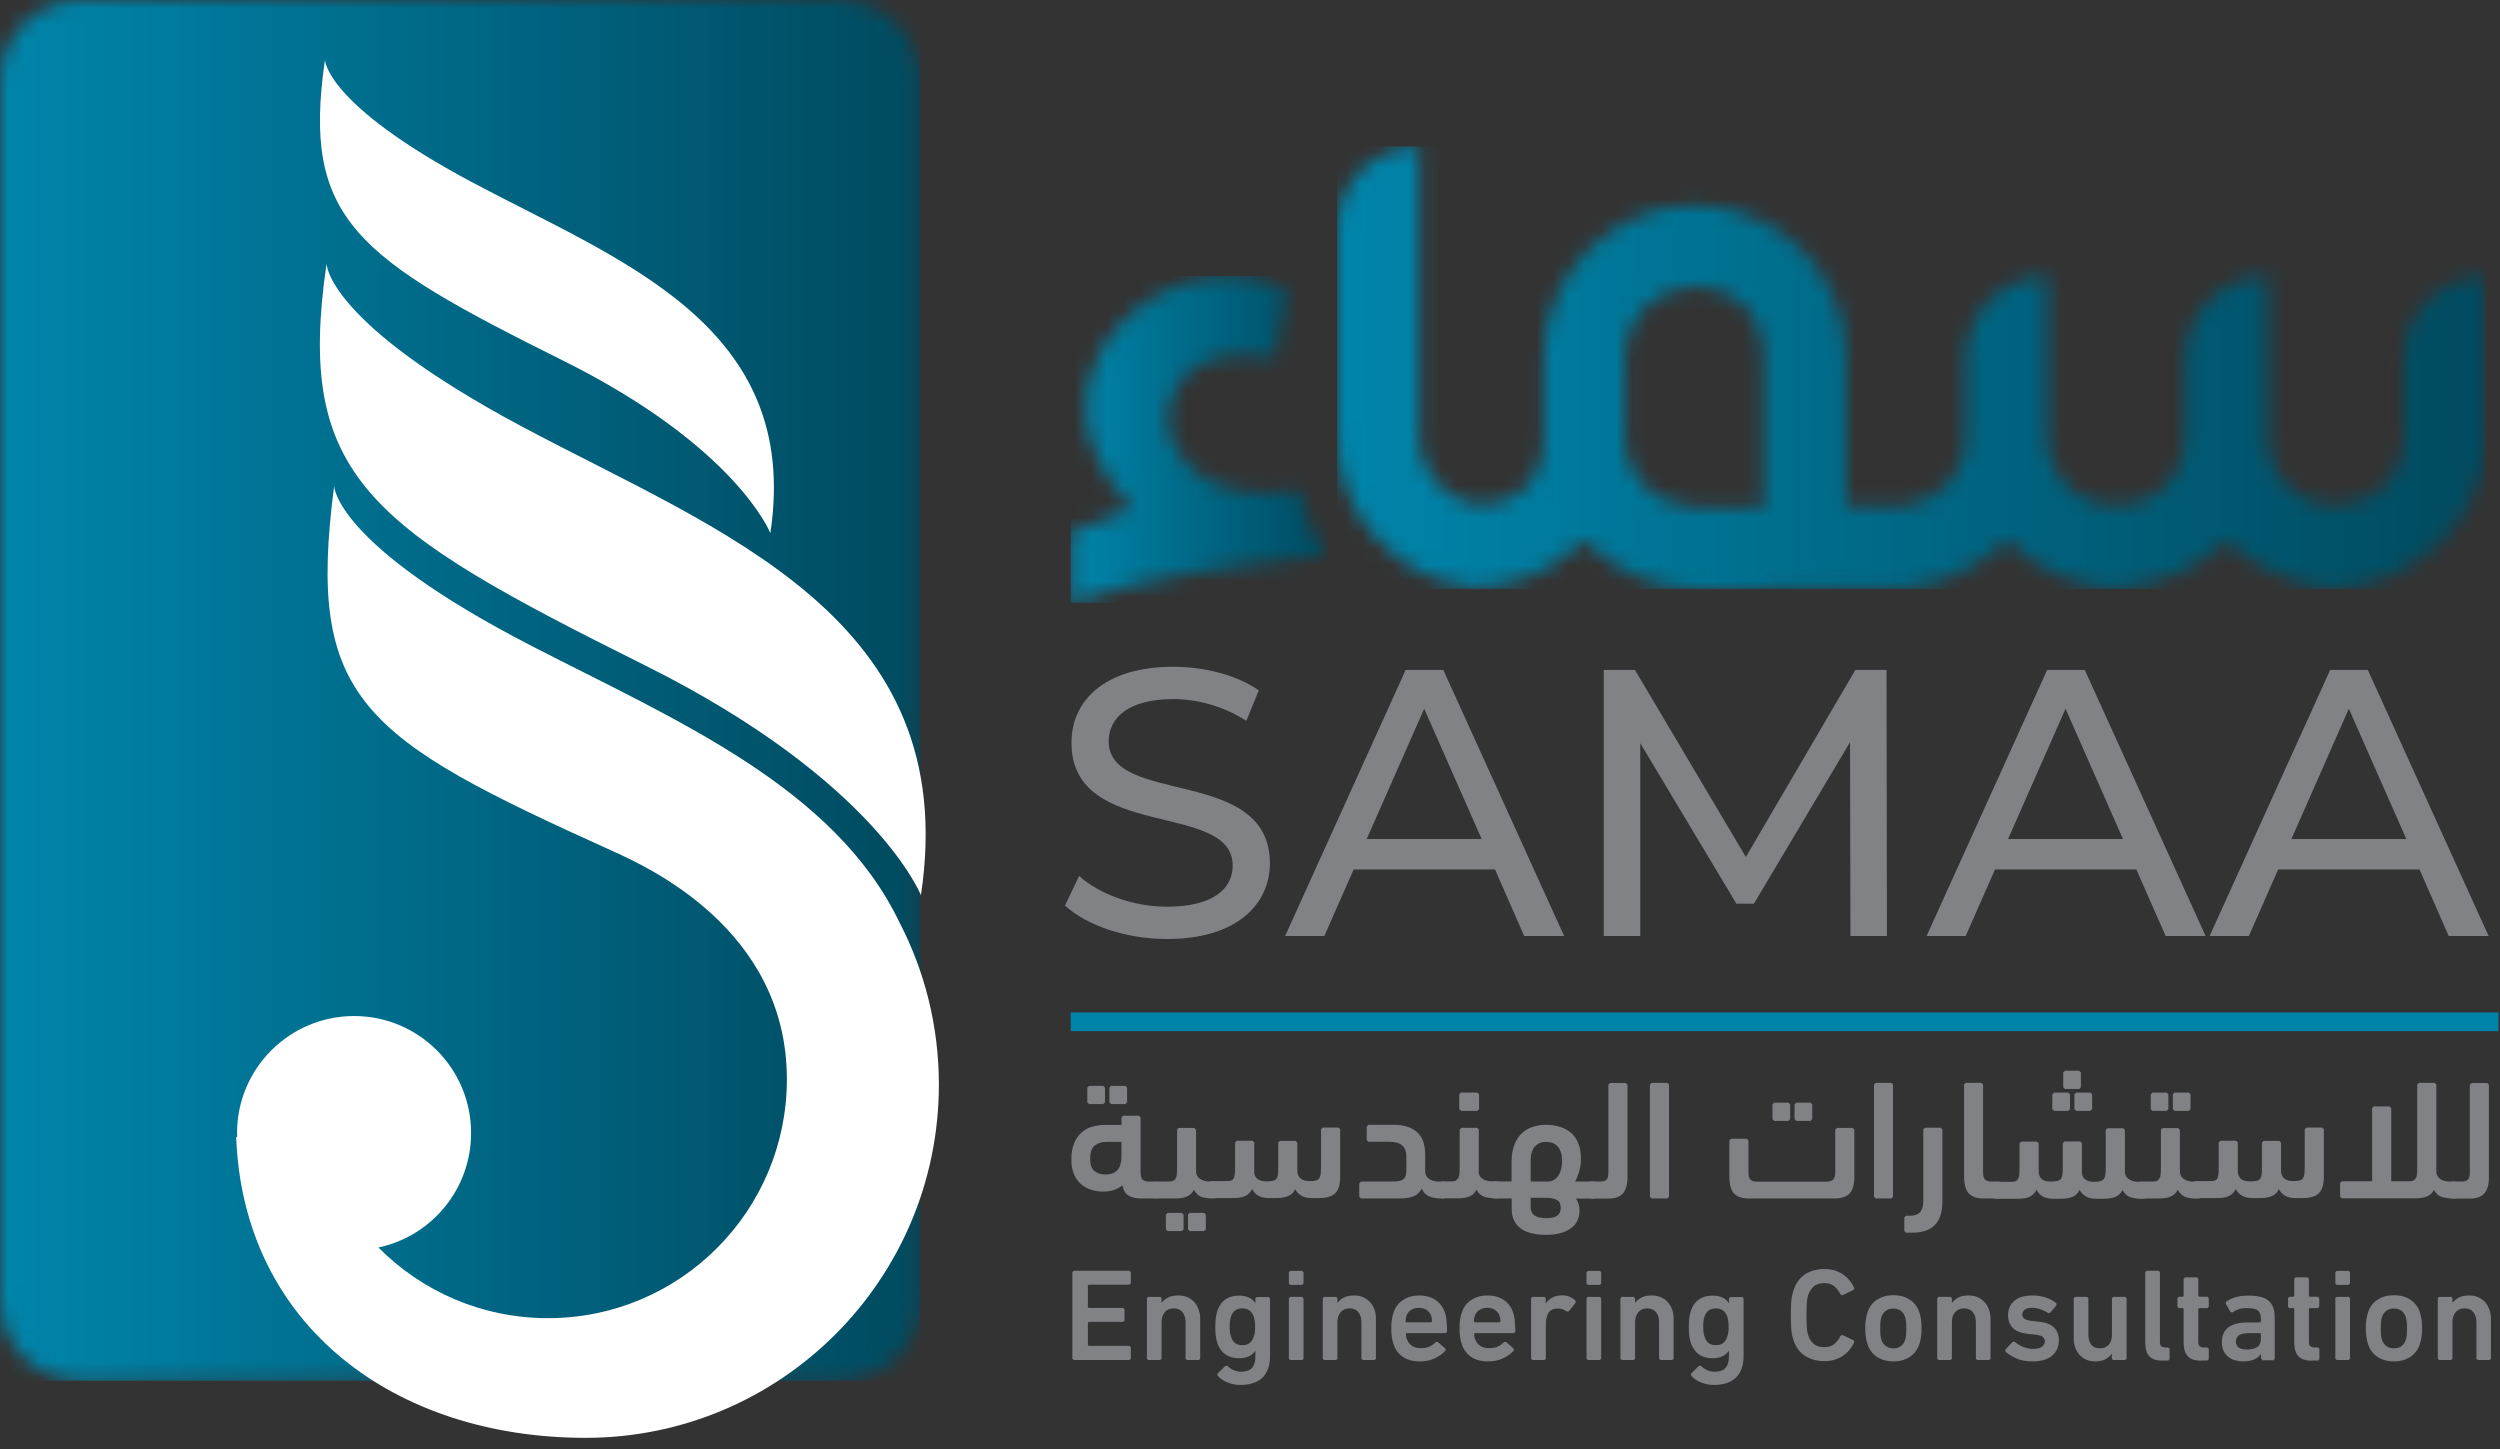 
<svg width="157" height="91" viewBox="0 0 157 91" fill="none" xmlns="http://www.w3.org/2000/svg">
<rect x="0" y="0" width="157" height="91" fill="#333333" stroke="none"/>
<mask id="mask0_203_5001" style="mask-type:luminance" maskUnits="userSpaceOnUse" x="0" y="0" width="58" height="87">
<path d="M5.044 0C2.256 0 0 2.256 0 5.044V81.671C0 84.459 2.256 86.715 5.044 86.715H52.763C55.551 86.715 57.807 84.459 57.807 81.671V5.044C57.807 2.256 55.551 0 52.763 0H5.044Z" fill="white"/>
</mask>
<g mask="url(#mask0_203_5001)">
<path d="M57.807 0H0V86.715H57.807V0Z" fill="url(#paint0_linear_203_5001)"/>
</g>
<path d="M56.489 57.933C52.411 49.407 42.333 45.175 33.401 40.574C21.004 34.186 20.986 30.523 20.986 30.523C19.218 43.966 22.745 46.339 38.417 53.422C40.565 54.396 49.416 58.321 49.416 67.776C49.416 76.059 42.703 82.781 34.411 82.781C30.243 82.781 26.481 81.085 23.765 78.342C27.094 77.638 29.584 74.688 29.584 71.151C29.584 67.091 26.291 63.807 22.24 63.807C18.18 63.807 14.887 67.1 14.887 71.151L14.896 71.385L14.833 71.421C15.284 83.277 24.812 90.296 36.775 90.296C49.028 90.296 58.961 80.363 58.961 68.11C58.961 64.438 58.068 60.974 56.489 57.933Z" fill="white"/>
<path d="M40.484 41.774C55.01 49.01 57.834 56.219 57.834 56.219C60.468 38.733 45.112 33.374 32.779 26.788C20.472 20.219 20.508 16.556 20.508 16.556C18.55 29.973 23.152 33.139 40.484 41.774Z" fill="white"/>
<path d="M35.377 22.655C46.267 28.078 48.378 33.482 48.378 33.482C50.354 20.373 38.85 16.358 29.602 11.422C20.382 6.496 20.409 3.753 20.409 3.753C18.938 13.804 22.384 16.186 35.377 22.655Z" fill="white"/>
<path d="M66.883 56.868L67.767 55.01C69.013 56.129 71.133 56.941 73.28 56.941C76.167 56.941 77.412 55.822 77.412 54.36C77.412 50.273 67.289 52.853 67.289 46.646C67.289 44.066 69.292 41.873 73.686 41.873C75.644 41.873 77.674 42.396 79.055 43.353L78.27 45.266C76.817 44.336 75.166 43.903 73.686 43.903C70.844 43.903 69.626 45.094 69.626 46.556C69.626 50.634 79.749 48.081 79.749 54.216C79.749 56.769 77.692 58.971 73.28 58.971C70.727 58.971 68.219 58.113 66.883 56.868Z" fill="#808285"/>
<path d="M93.887 54.604H85.009L83.169 58.781H80.706L88.275 42.072H90.639L98.227 58.781H95.719L93.887 54.604ZM93.048 52.691L89.439 44.508L85.83 52.691H93.048Z" fill="#808285"/>
<path d="M116.209 58.781L116.182 46.61L110.146 56.751H109.045L103.009 46.673V58.781H100.717V42.072H102.675L109.64 53.819L116.516 42.072H118.473L118.5 58.781H116.209Z" fill="#808285"/>
<path d="M134.163 54.604H125.285L123.445 58.781H120.991L128.561 42.072H130.924L138.512 58.781H136.004L134.163 54.604ZM133.324 52.691L129.715 44.508L126.106 52.691H133.324Z" fill="#808285"/>
<path d="M151.947 54.604H143.069L141.228 58.781H138.765L146.335 42.072H148.699L156.286 58.781H153.778L151.947 54.604ZM151.117 52.691L147.508 44.508L143.899 52.691H151.117Z" fill="#808285"/>
<mask id="mask1_203_5001" style="mask-type:luminance" maskUnits="userSpaceOnUse" x="83" y="9" width="74" height="28">
<path d="M104.804 31.497C104.281 31.29 103.821 31.001 103.415 30.622C103.009 30.243 102.684 29.783 102.432 29.242C102.179 28.691 102.053 28.069 102.053 27.374V22.511C102.053 21.798 102.179 21.167 102.432 20.616C102.684 20.066 103.009 19.606 103.415 19.236C103.821 18.857 104.281 18.568 104.795 18.361C105.319 18.153 105.842 18.036 106.383 18C106.916 17.982 107.457 18.063 107.98 18.243C108.513 18.424 108.982 18.695 109.388 19.064C109.803 19.434 110.128 19.904 110.38 20.472C110.633 21.049 110.759 21.726 110.759 22.511V31.84H106.374C105.86 31.813 105.328 31.705 104.804 31.497ZM83.972 14.328V27.446C83.972 28.7 84.197 29.882 84.657 30.983C85.118 32.084 85.74 33.058 86.543 33.915C87.337 34.772 88.275 35.458 89.34 35.981C90.36 36.487 91.46 36.784 92.633 36.893V36.911L92.723 36.902L92.796 36.911V36.893C93.96 36.812 95.069 36.577 96.125 36.18C97.235 35.765 98.344 35.025 99.463 33.951C100.465 34.899 101.565 35.648 102.756 36.18C103.947 36.721 105.165 36.983 106.429 36.983L119.926 36.929V36.884C121.018 36.775 122.064 36.487 123.075 35.99C124.131 35.467 125.114 34.791 126.034 33.951C127.036 34.899 128.145 35.63 129.345 36.144C130.545 36.658 131.736 36.92 132.918 36.938C134.118 36.848 135.309 36.577 136.482 36.135C137.655 35.684 138.765 34.962 139.802 33.96C140.786 34.854 141.878 35.566 143.078 36.099C144.278 36.631 145.496 36.911 146.732 36.947C147.986 36.875 149.177 36.577 150.305 36.063C151.432 35.539 152.425 34.863 153.291 34.005C154.148 33.148 154.834 32.165 155.348 31.046C155.853 29.927 156.115 28.727 156.115 27.455V17.35C153.282 17.35 150.981 19.651 150.981 22.484V27.347C150.981 28.051 150.855 28.664 150.602 29.215C150.35 29.756 150.025 30.225 149.619 30.595C149.213 30.974 148.762 31.263 148.247 31.452C147.733 31.651 147.21 31.759 146.678 31.777C146.136 31.759 145.613 31.651 145.108 31.452C144.593 31.254 144.142 30.965 143.736 30.595C143.33 30.216 143.005 29.756 142.771 29.215C142.527 28.664 142.41 28.042 142.41 27.347V17.341C139.559 17.341 137.249 19.651 137.249 22.502V27.338C137.249 28.042 137.123 28.664 136.87 29.224C136.618 29.783 136.293 30.243 135.887 30.622C135.481 31.001 135.021 31.29 134.497 31.479C133.974 31.678 133.451 31.777 132.909 31.777C132.368 31.777 131.845 31.678 131.321 31.479C130.798 31.281 130.338 30.992 129.941 30.622C129.535 30.243 129.21 29.783 128.957 29.224C128.705 28.664 128.579 28.042 128.579 27.338V17.341C125.746 17.341 123.445 19.642 123.445 22.475V27.338C123.445 27.97 123.346 28.538 123.147 29.043C122.949 29.558 122.678 29.991 122.344 30.36C122.001 30.73 121.613 31.028 121.162 31.263C120.711 31.497 120.251 31.651 119.764 31.723V31.777H115.947V22.367C115.947 21.058 115.695 19.831 115.198 18.685C114.693 17.54 114.016 16.538 113.159 15.672C112.302 14.815 111.292 14.129 110.137 13.633C108.982 13.128 107.746 12.875 106.438 12.875C105.129 12.875 103.902 13.128 102.756 13.633C101.611 14.138 100.609 14.815 99.743 15.672C98.877 16.529 98.2 17.54 97.704 18.685C97.199 19.831 96.946 21.058 96.946 22.367V27.365C96.946 28.114 96.838 28.764 96.621 29.305C96.405 29.846 96.107 30.288 95.737 30.649C95.358 31.01 94.907 31.272 94.374 31.452C93.896 31.615 93.364 31.714 92.805 31.759V31.723C92.317 31.651 91.857 31.497 91.406 31.263C90.955 31.028 90.567 30.73 90.233 30.36C89.899 29.991 89.629 29.558 89.43 29.043C89.223 28.529 89.124 27.96 89.124 27.338V9.194C86.272 9.194 83.972 11.495 83.972 14.328Z" fill="white"/>
</mask>
<g mask="url(#mask1_203_5001)">
<path d="M156.097 9.194H83.972V36.992H156.097V9.194Z" fill="url(#paint1_linear_203_5001)"/>
</g>
<mask id="mask2_203_5001" style="mask-type:luminance" maskUnits="userSpaceOnUse" x="67" y="17" width="17" height="21">
<path d="M76.158 17.386C75.031 17.512 73.966 17.837 72.955 18.37C71.945 18.902 71.079 19.57 70.33 20.373C69.581 21.185 69.022 22.105 68.634 23.151C68.246 24.198 68.119 25.29 68.246 26.436C68.336 27.23 68.597 28.087 69.04 28.998C69.482 29.909 70.149 30.902 71.061 31.957L67.253 33.419V37.867C68.579 37.425 69.87 37.055 71.142 36.757C72.414 36.46 73.686 36.198 74.958 35.981C76.231 35.765 77.521 35.575 78.82 35.413C80.119 35.251 81.463 35.097 82.853 34.944L83.421 34.881V34.854C82.934 34.24 82.528 33.572 82.221 32.824C81.951 32.174 81.779 31.488 81.698 30.766C81.409 30.802 81.13 30.848 80.85 30.875C79.767 30.992 78.703 30.956 77.647 30.766C76.591 30.577 75.626 30.099 74.76 29.35C74.408 28.989 74.11 28.574 73.849 28.105C73.587 27.636 73.433 27.157 73.379 26.652C73.343 26.345 73.352 26.039 73.406 25.714C73.452 25.389 73.551 25.064 73.704 24.721C74.047 23.945 74.543 23.368 75.193 23.007C75.834 22.646 76.537 22.421 77.304 22.33C77.773 22.276 78.251 22.267 78.721 22.303C79.199 22.34 79.65 22.403 80.074 22.511C80.209 21.789 80.336 21.076 80.453 20.391C80.57 19.696 80.688 18.974 80.805 18.225C80.047 17.819 79.289 17.549 78.513 17.44C78.071 17.377 77.629 17.341 77.178 17.341C76.826 17.332 76.492 17.35 76.158 17.386Z" fill="white"/>
</mask>
<g mask="url(#mask2_203_5001)">
<path d="M83.413 17.332H67.244V37.858H83.413V17.332Z" fill="url(#paint2_linear_203_5001)"/>
</g>
<path d="M70.429 70.637V70.177L70.537 70.068H71.521L71.629 70.177V73.632C71.629 73.84 71.674 73.993 71.755 74.074C71.837 74.155 71.963 74.201 72.143 74.201H72.549C72.838 74.201 72.973 74.381 72.973 74.742C72.973 74.958 72.937 75.103 72.874 75.166C72.811 75.229 72.694 75.265 72.549 75.265H71.683C71.34 75.265 71.061 75.202 70.871 75.085C70.673 74.958 70.546 74.742 70.483 74.435C70.33 74.57 70.158 74.661 69.951 74.733C69.743 74.796 69.527 74.832 69.301 74.832C69.022 74.832 68.76 74.796 68.516 74.715C68.273 74.633 68.056 74.516 67.876 74.354C67.695 74.191 67.551 73.984 67.443 73.731C67.334 73.479 67.28 73.172 67.28 72.82C67.28 72.405 67.343 72.062 67.461 71.782C67.578 71.503 67.731 71.286 67.93 71.115C68.128 70.943 68.345 70.826 68.597 70.754C68.85 70.682 69.103 70.646 69.374 70.646H70.429V70.637ZM68.39 69.337L68.282 69.229V68.3L68.39 68.192H69.283L69.391 68.3V69.229L69.283 69.337H68.39ZM69.428 73.758C69.77 73.758 70.023 73.659 70.186 73.47C70.348 73.271 70.429 72.992 70.429 72.612V71.71H69.482C69.175 71.71 68.931 71.791 68.742 71.945C68.552 72.098 68.462 72.387 68.462 72.802C68.462 73.127 68.543 73.37 68.715 73.524C68.895 73.677 69.13 73.758 69.428 73.758ZM69.779 69.337L69.671 69.229V68.3L69.779 68.192H70.673L70.781 68.3V69.229L70.673 69.337H69.779Z" fill="#808285"/>
<path d="M74.976 74.715C74.877 74.922 74.724 75.067 74.525 75.148C74.327 75.229 74.056 75.265 73.713 75.265H72.721C72.576 75.265 72.468 75.229 72.396 75.166C72.324 75.094 72.288 74.967 72.288 74.76C72.288 74.552 72.324 74.408 72.387 74.327C72.459 74.246 72.567 74.2 72.712 74.2H73.406C73.533 74.2 73.632 74.182 73.704 74.137C73.767 74.101 73.821 74.038 73.858 73.957C73.894 73.876 73.912 73.767 73.912 73.641C73.921 73.506 73.921 73.352 73.921 73.154V70.943L73.975 70.853L74.092 70.835H75.003L75.112 70.943V73.542C75.112 73.758 75.193 73.921 75.355 74.029C75.518 74.146 75.734 74.2 75.996 74.2H76.176C76.321 74.2 76.42 74.237 76.492 74.318C76.564 74.399 76.6 74.534 76.6 74.715C76.6 74.922 76.564 75.067 76.501 75.148C76.438 75.229 76.321 75.265 76.176 75.265C75.897 75.265 75.653 75.229 75.445 75.166C75.265 75.094 75.103 74.94 74.976 74.715ZM73.325 77.313L73.217 77.205V76.276L73.325 76.167H74.218L74.327 76.276V77.205L74.218 77.313H73.325ZM74.715 77.313L74.606 77.205V76.276L74.715 76.167H75.617L75.725 76.276V77.205L75.617 77.313H74.715Z" fill="#808285"/>
<path d="M78.757 73.533C78.757 73.975 79.018 74.191 79.533 74.191C79.686 74.191 79.812 74.182 79.912 74.164C80.002 74.146 80.083 74.11 80.137 74.056C80.191 74.002 80.227 73.921 80.245 73.812C80.263 73.704 80.272 73.56 80.272 73.37V71.755L80.381 71.647H81.364L81.472 71.755V73.506C81.472 73.731 81.545 73.903 81.68 74.011C81.815 74.119 81.996 74.173 82.23 74.173C82.402 74.173 82.537 74.164 82.636 74.137C82.736 74.11 82.808 74.065 82.853 73.984C82.898 73.912 82.934 73.803 82.943 73.668C82.961 73.533 82.961 73.352 82.961 73.127V70.916L83.069 70.808H84.053L84.161 70.916V73.894C84.161 74.381 84.062 74.733 83.854 74.931C83.647 75.139 83.304 75.238 82.826 75.238H82.366C82.113 75.238 81.906 75.193 81.734 75.094C81.563 74.994 81.427 74.859 81.337 74.679C81.238 74.886 81.094 75.031 80.904 75.112C80.715 75.193 80.462 75.238 80.137 75.238H79.668C79.163 75.238 78.82 75.049 78.63 74.67C78.531 74.877 78.387 75.022 78.197 75.112C78.008 75.202 77.755 75.238 77.43 75.238H76.212C76.068 75.238 75.96 75.202 75.888 75.139C75.815 75.067 75.779 74.94 75.779 74.751C75.779 74.534 75.815 74.381 75.879 74.3C75.942 74.209 76.059 74.173 76.203 74.173H77.061C77.286 74.173 77.421 74.119 77.475 74.002C77.53 73.885 77.566 73.668 77.566 73.361V71.746L77.674 71.638H78.657L78.766 71.746V73.533H78.757Z" fill="#808285"/>
<path d="M85.939 71.71L85.83 71.602V70.745L85.939 70.637H87.563C88.158 70.637 88.627 70.79 88.979 71.088C89.331 71.385 89.502 71.873 89.502 72.549V73.551C89.502 73.758 89.584 73.921 89.737 74.029C89.89 74.146 90.107 74.201 90.378 74.201H90.558C90.702 74.201 90.811 74.237 90.883 74.318C90.955 74.399 90.991 74.534 90.991 74.715C90.991 74.922 90.955 75.067 90.892 75.148C90.829 75.229 90.72 75.265 90.567 75.265C90.269 75.265 90.008 75.229 89.791 75.148C89.575 75.067 89.403 74.904 89.286 74.652C89.15 74.895 88.97 75.058 88.745 75.139C88.519 75.22 88.221 75.265 87.86 75.265H85.469L85.361 75.157V74.309L85.469 74.201H87.454C87.644 74.201 87.797 74.182 87.914 74.155C88.032 74.128 88.113 74.083 88.176 74.011C88.239 73.948 88.275 73.858 88.293 73.749C88.311 73.641 88.32 73.515 88.32 73.352V72.64C88.32 72.315 88.23 72.08 88.05 71.927C87.869 71.773 87.599 71.701 87.229 71.701H85.939V71.71Z" fill="#808285"/>
<path d="M92.85 73.533C92.85 73.749 92.931 73.912 93.094 74.02C93.256 74.137 93.472 74.192 93.743 74.192H93.924C94.068 74.192 94.176 74.228 94.248 74.309C94.32 74.39 94.357 74.525 94.357 74.706C94.357 74.913 94.32 75.058 94.257 75.139C94.194 75.22 94.077 75.256 93.933 75.256C93.653 75.256 93.409 75.22 93.211 75.157C93.003 75.085 92.841 74.94 92.724 74.706C92.624 74.913 92.48 75.058 92.281 75.139C92.092 75.22 91.821 75.256 91.478 75.256H90.63C90.486 75.256 90.378 75.229 90.315 75.184C90.242 75.139 90.206 75.031 90.206 74.877C90.206 74.697 90.242 74.534 90.305 74.399C90.369 74.255 90.486 74.192 90.639 74.192H91.154C91.271 74.192 91.37 74.173 91.442 74.137L91.596 73.966C91.632 73.885 91.65 73.785 91.659 73.659C91.668 73.533 91.668 73.379 91.668 73.19V70.934L91.776 70.826H92.76L92.868 70.934V73.533H92.85ZM91.749 69.761L91.641 69.653V68.724L91.749 68.616H92.778L92.886 68.724V69.653L92.778 69.761H91.749Z" fill="#808285"/>
<path d="M93.454 74.724C93.454 74.516 93.49 74.372 93.554 74.3C93.626 74.228 93.734 74.191 93.878 74.191H94.925V72.982C94.925 72.549 94.988 72.179 95.106 71.882C95.223 71.584 95.385 71.34 95.584 71.16C95.782 70.98 96.008 70.844 96.269 70.763C96.531 70.682 96.793 70.637 97.072 70.637C97.388 70.637 97.686 70.673 97.957 70.763C98.227 70.844 98.462 70.97 98.66 71.142C98.859 71.313 99.012 71.53 99.12 71.809C99.229 72.08 99.283 72.414 99.283 72.793C99.283 73.064 99.247 73.325 99.165 73.596C99.084 73.858 99.003 74.056 98.913 74.201H100.005C100.158 74.201 100.266 74.237 100.329 74.309C100.393 74.381 100.429 74.516 100.429 74.733C100.429 74.922 100.393 75.067 100.32 75.148C100.248 75.229 100.14 75.274 100.005 75.274H98.967C99.12 75.482 99.193 75.725 99.193 76.023C99.193 76.51 99.003 76.889 98.633 77.151C98.263 77.412 97.749 77.548 97.108 77.548C96.784 77.548 96.486 77.521 96.215 77.457C95.945 77.394 95.719 77.304 95.529 77.169C95.34 77.034 95.187 76.862 95.087 76.655C94.979 76.447 94.934 76.194 94.934 75.888V75.265H93.887C93.59 75.265 93.454 75.085 93.454 74.724ZM97.09 71.71C96.793 71.71 96.558 71.809 96.387 72.008C96.215 72.207 96.125 72.495 96.125 72.874V74.201H97.181C97.343 74.201 97.487 74.164 97.596 74.092C97.713 74.02 97.812 73.921 97.884 73.803C97.957 73.686 98.011 73.551 98.047 73.397C98.083 73.244 98.101 73.091 98.101 72.928C98.101 72.522 98.011 72.216 97.839 72.017C97.659 71.809 97.415 71.71 97.09 71.71ZM97.09 76.501C97.424 76.501 97.659 76.447 97.803 76.339C97.939 76.231 98.011 76.077 98.011 75.879C98.011 75.77 98.002 75.68 97.975 75.599C97.948 75.518 97.902 75.445 97.821 75.391C97.749 75.337 97.641 75.292 97.514 75.265C97.379 75.238 97.217 75.22 97.009 75.22H96.125V75.788C96.116 76.267 96.441 76.501 97.09 76.501Z" fill="#808285"/>
<path d="M99.987 75.265C99.842 75.265 99.734 75.229 99.662 75.166C99.59 75.094 99.553 74.958 99.553 74.751C99.553 74.552 99.59 74.408 99.653 74.327C99.725 74.246 99.833 74.2 99.978 74.2H100.501C100.681 74.2 100.808 74.164 100.889 74.083C100.97 74.002 101.006 73.858 101.006 73.641V68.119L101.114 68.011H102.098L102.206 68.119V73.93C102.206 74.39 102.107 74.733 101.917 74.949C101.728 75.166 101.412 75.274 100.97 75.274H99.987V75.265Z" fill="#808285"/>
<path d="M104.814 75.157L104.705 75.265H103.722L103.614 75.157V68.11L103.722 68.002H104.705L104.814 68.11V75.157Z" fill="#808285"/>
<path d="M115.126 74.074C115.207 73.993 115.253 73.849 115.253 73.632V70.943L115.361 70.835H116.344L116.453 70.943V73.921C116.453 74.381 116.353 74.724 116.164 74.94C115.974 75.157 115.641 75.265 115.18 75.265H109.848C109.397 75.265 109.081 75.157 108.892 74.94C108.702 74.724 108.603 74.381 108.603 73.912V71.62L108.711 71.512H109.695L109.803 71.62V73.641C109.803 73.858 109.839 74.002 109.929 74.083C110.011 74.164 110.137 74.209 110.317 74.209H114.738C114.919 74.191 115.045 74.155 115.126 74.074ZM111.418 70.393L111.31 70.285V69.355L111.418 69.247H112.311L112.42 69.355V70.285L112.311 70.393H111.418ZM112.807 70.393L112.699 70.285V69.355L112.807 69.247H113.701L113.809 69.355V70.285L113.701 70.393H112.807Z" fill="#808285"/>
<path d="M118.879 75.157L118.78 75.265H117.797L117.688 75.157V68.11L117.797 68.002H118.78L118.879 68.11V75.157Z" fill="#808285"/>
<path d="M119.701 77.421L119.592 77.313V76.456L119.701 76.348H119.935C120.233 76.348 120.449 76.276 120.585 76.122C120.711 75.969 120.783 75.743 120.783 75.436V70.925L120.892 70.817H121.875L121.983 70.925V75.454C121.983 76.754 121.361 77.412 120.107 77.412H119.701V77.421Z" fill="#808285"/>
<path d="M123.336 68.11L123.445 68.002H124.428L124.536 68.11V73.632C124.536 73.849 124.572 73.993 124.663 74.074C124.744 74.155 124.87 74.201 125.051 74.201H125.421C125.565 74.201 125.673 74.237 125.745 74.327C125.818 74.408 125.854 74.552 125.854 74.751C125.854 74.976 125.818 75.121 125.754 75.175C125.682 75.238 125.574 75.265 125.43 75.265H124.591C124.148 75.265 123.833 75.157 123.634 74.94C123.445 74.724 123.345 74.381 123.345 73.921V68.11H123.336Z" fill="#808285"/>
<path d="M128.028 73.533C128.028 73.758 128.091 73.93 128.209 74.038C128.326 74.146 128.515 74.2 128.777 74.2C128.957 74.2 129.093 74.191 129.201 74.164C129.309 74.137 129.382 74.092 129.436 74.011C129.49 73.93 129.517 73.822 129.526 73.695C129.535 73.56 129.544 73.379 129.544 73.154V71.791L129.652 71.683H130.636L130.744 71.791V73.578C130.744 73.803 130.807 73.957 130.951 74.065C131.087 74.173 131.267 74.219 131.493 74.219C131.655 74.219 131.791 74.21 131.89 74.182C131.989 74.155 132.07 74.11 132.124 74.029C132.178 73.957 132.215 73.849 132.224 73.713C132.242 73.578 132.242 73.397 132.242 73.172V70.961L132.35 70.853H133.333L133.442 70.961V73.56C133.442 73.776 133.523 73.939 133.685 74.047C133.848 74.164 134.064 74.219 134.326 74.219H134.506C134.651 74.219 134.759 74.255 134.831 74.336C134.903 74.417 134.939 74.552 134.939 74.733C134.939 74.94 134.903 75.085 134.831 75.166C134.759 75.247 134.651 75.283 134.506 75.283C134.227 75.283 133.992 75.247 133.784 75.184C133.577 75.112 133.424 74.967 133.297 74.733C133.198 74.931 133.054 75.076 132.864 75.157C132.675 75.238 132.422 75.283 132.097 75.283H131.637C131.384 75.283 131.177 75.238 131.006 75.139C130.825 75.04 130.699 74.904 130.6 74.724C130.5 74.931 130.356 75.076 130.166 75.157C129.977 75.238 129.724 75.283 129.4 75.283H128.93C128.425 75.283 128.082 75.094 127.893 74.715C127.794 74.922 127.649 75.067 127.46 75.157C127.27 75.247 127.018 75.283 126.702 75.283H125.547L125.33 75.274L125.168 75.211L125.069 75.067C125.051 75.003 125.033 74.913 125.033 74.796C125.033 74.579 125.069 74.426 125.132 74.345C125.204 74.255 125.303 74.219 125.457 74.219H126.314C126.44 74.219 126.539 74.2 126.612 74.164C126.675 74.128 126.729 74.065 126.765 73.975C126.801 73.894 126.819 73.785 126.819 73.65C126.819 73.515 126.828 73.352 126.828 73.163V71.8L126.936 71.692H127.92L128.028 71.8V73.533ZM128.994 69.761L128.885 69.653V68.724L128.994 68.616H129.887L129.995 68.724V69.653L129.887 69.761H128.994ZM129.679 68.39L129.571 68.282V67.352L129.679 67.244H130.572L130.681 67.352V68.282L130.572 68.39H129.679ZM130.383 69.761L130.275 69.653V68.724L130.383 68.616H131.276L131.384 68.724V69.653L131.276 69.761H130.383Z" fill="#808285"/>
<path d="M136.762 74.715C136.663 74.922 136.509 75.067 136.311 75.148C136.112 75.229 135.842 75.265 135.499 75.265H134.506C134.362 75.265 134.263 75.229 134.182 75.166C134.109 75.094 134.073 74.958 134.073 74.76C134.073 74.552 134.109 74.408 134.172 74.327C134.245 74.246 134.353 74.201 134.497 74.201H135.192C135.318 74.201 135.418 74.182 135.49 74.146L135.643 73.966C135.67 73.885 135.688 73.776 135.697 73.65C135.706 73.515 135.706 73.361 135.706 73.163V70.952L135.76 70.862L135.878 70.844H136.789L136.897 70.952V73.551C136.897 73.767 136.978 73.93 137.141 74.038C137.303 74.155 137.52 74.21 137.781 74.21H137.962C138.106 74.21 138.215 74.246 138.287 74.327C138.359 74.408 138.395 74.543 138.395 74.724C138.395 74.931 138.359 75.076 138.296 75.157C138.233 75.238 138.115 75.274 137.971 75.274C137.691 75.274 137.448 75.238 137.249 75.175C137.042 75.094 136.879 74.94 136.762 74.715ZM135.174 69.761L135.066 69.653V68.724L135.174 68.616H136.067L136.175 68.724V69.653L136.067 69.761H135.174ZM136.563 69.761L136.455 69.653V68.724L136.563 68.616H137.457L137.565 68.724V69.653L137.457 69.761H136.563Z" fill="#808285"/>
<path d="M140.533 73.533C140.533 73.975 140.795 74.191 141.309 74.191C141.463 74.191 141.589 74.182 141.688 74.164C141.778 74.146 141.86 74.11 141.914 74.056C141.968 74.002 142.004 73.921 142.022 73.812C142.04 73.704 142.049 73.56 142.049 73.37V71.755L142.157 71.647H143.141L143.249 71.755V73.506C143.249 73.731 143.321 73.903 143.457 74.011C143.592 74.119 143.772 74.173 144.007 74.173C144.178 74.173 144.314 74.164 144.413 74.137C144.512 74.11 144.584 74.065 144.629 73.984C144.675 73.912 144.711 73.803 144.72 73.668C144.738 73.533 144.738 73.352 144.738 73.127V70.916L144.846 70.808H145.829L145.938 70.916V73.894C145.938 74.381 145.829 74.733 145.631 74.931C145.423 75.139 145.081 75.238 144.602 75.238H144.142C143.89 75.238 143.682 75.193 143.511 75.094C143.339 74.994 143.204 74.859 143.114 74.679C143.014 74.886 142.87 75.031 142.681 75.112C142.491 75.193 142.239 75.238 141.914 75.238H141.445C140.939 75.238 140.596 75.049 140.407 74.67C140.308 74.877 140.163 75.022 139.974 75.112C139.784 75.202 139.532 75.238 139.207 75.238H137.989C137.845 75.238 137.736 75.202 137.664 75.139C137.592 75.067 137.556 74.94 137.556 74.751C137.556 74.534 137.592 74.381 137.655 74.3C137.718 74.209 137.827 74.173 137.98 74.173H138.837C139.054 74.173 139.198 74.119 139.252 74.002C139.306 73.885 139.333 73.668 139.333 73.361V71.746L139.442 71.638H140.425L140.533 71.746V73.533Z" fill="#808285"/>
<path d="M151.802 68.11L151.911 68.002H152.894L153.002 68.11V73.641C153.065 74.011 153.363 74.201 153.877 74.201H154.058C154.202 74.201 154.302 74.237 154.374 74.318C154.446 74.399 154.482 74.534 154.482 74.715C154.482 74.922 154.446 75.067 154.383 75.148C154.32 75.229 154.202 75.265 154.058 75.265C153.787 75.265 153.553 75.229 153.345 75.166C153.138 75.103 152.975 74.949 152.849 74.724C152.75 74.922 152.605 75.067 152.407 75.139C152.208 75.22 151.956 75.256 151.622 75.256H147.066L146.957 75.148V74.291L147.066 74.182H148.969V69.59L149.078 69.482H150.061L150.169 69.59V74.182H151.288C151.405 74.182 151.505 74.164 151.577 74.137L151.73 73.975C151.766 73.903 151.784 73.803 151.793 73.677C151.802 73.551 151.802 73.397 151.802 73.226V68.11Z" fill="#808285"/>
<path d="M154.067 75.265C153.923 75.265 153.815 75.229 153.751 75.166C153.679 75.094 153.643 74.958 153.643 74.751C153.643 74.552 153.679 74.408 153.742 74.327C153.814 74.246 153.923 74.2 154.067 74.2H154.59C154.771 74.2 154.897 74.164 154.978 74.083C155.06 74.002 155.105 73.858 155.105 73.641V68.119L155.213 68.011H156.196L156.305 68.119V73.93C156.305 74.39 156.205 74.733 156.016 74.949C155.826 75.166 155.511 75.274 155.069 75.274H154.067V75.265Z" fill="#808285"/>
<path d="M67.344 79.885L67.434 79.803H70.934L71.016 79.885V80.597L70.934 80.678H68.372L68.318 80.733V82.086L68.372 82.14H70.528L70.619 82.221V82.934L70.528 83.015H68.372L68.318 83.07V84.477L68.372 84.522H70.934L71.016 84.612V85.325L70.934 85.406H67.434L67.344 85.325V79.885Z" fill="#808285"/>
<path d="M74.534 85.406L74.453 85.325V83.033C74.453 82.772 74.39 82.564 74.263 82.411C74.137 82.248 73.948 82.167 73.704 82.167C73.46 82.167 73.271 82.248 73.145 82.411C73.009 82.573 72.946 82.781 72.946 83.033V85.325L72.865 85.406H72.107L72.026 85.325V81.527L72.107 81.445H72.865L72.946 81.527V81.815H72.955C73.045 81.689 73.172 81.581 73.343 81.491C73.515 81.4 73.731 81.355 74.002 81.355C74.218 81.355 74.408 81.391 74.57 81.463C74.742 81.536 74.886 81.644 75.003 81.77C75.121 81.906 75.211 82.059 75.274 82.239C75.337 82.42 75.373 82.618 75.373 82.826V85.325L75.292 85.406H74.534Z" fill="#808285"/>
<path d="M77.891 86.976C77.611 86.976 77.34 86.922 77.079 86.814C76.817 86.706 76.609 86.561 76.456 86.381L76.465 86.263L76.952 85.776H77.079C77.34 86.02 77.629 86.146 77.945 86.146C78.252 86.146 78.477 86.065 78.621 85.912C78.766 85.749 78.838 85.515 78.838 85.199V84.829H78.829C78.739 84.973 78.603 85.091 78.441 85.172C78.27 85.253 78.062 85.298 77.8 85.298C77.467 85.298 77.187 85.217 76.952 85.054C76.718 84.892 76.555 84.648 76.447 84.342C76.402 84.188 76.366 84.035 76.348 83.882C76.33 83.728 76.321 83.548 76.321 83.331C76.321 83.115 76.33 82.925 76.348 82.781C76.366 82.636 76.402 82.483 76.447 82.33C76.555 82.014 76.718 81.77 76.952 81.608C77.187 81.445 77.467 81.364 77.8 81.364C78.062 81.364 78.27 81.409 78.441 81.491C78.612 81.572 78.739 81.689 78.829 81.833H78.838V81.536L78.919 81.454H79.677L79.758 81.536V85.172C79.758 85.74 79.605 86.182 79.298 86.507C78.964 86.814 78.504 86.976 77.891 86.976ZM78.017 84.477C78.207 84.477 78.36 84.432 78.477 84.342C78.585 84.251 78.676 84.125 78.73 83.963C78.766 83.873 78.784 83.773 78.802 83.674C78.82 83.575 78.82 83.457 78.82 83.322C78.82 83.061 78.784 82.844 78.73 82.672C78.676 82.51 78.585 82.393 78.477 82.303C78.369 82.212 78.207 82.167 78.017 82.167C77.656 82.167 77.421 82.339 77.313 82.663C77.25 82.835 77.223 83.051 77.223 83.313C77.223 83.448 77.232 83.566 77.241 83.665C77.259 83.764 77.277 83.864 77.313 83.954C77.421 84.306 77.656 84.477 78.017 84.477Z" fill="#808285"/>
<path d="M81.021 80.688L80.94 80.606V79.894L81.021 79.812H81.779L81.861 79.894V80.606L81.779 80.688H81.021ZM81.021 85.406L80.94 85.325V81.527L81.021 81.445H81.779L81.861 81.527V85.325L81.779 85.406H81.021Z" fill="#808285"/>
<path d="M85.578 85.406L85.496 85.325V83.033C85.496 82.772 85.433 82.564 85.307 82.411C85.181 82.248 84.991 82.167 84.748 82.167C84.504 82.167 84.323 82.248 84.188 82.411C84.053 82.573 83.99 82.781 83.99 83.033V85.325L83.908 85.406H83.15L83.069 85.325V81.527L83.15 81.445H83.908L83.99 81.527V81.815H83.999C84.089 81.689 84.215 81.581 84.387 81.491C84.558 81.4 84.775 81.355 85.036 81.355C85.253 81.355 85.442 81.391 85.605 81.463C85.776 81.536 85.92 81.644 86.038 81.77C86.155 81.906 86.254 82.059 86.317 82.239C86.381 82.42 86.408 82.618 86.408 82.826V85.325L86.326 85.406H85.578Z" fill="#808285"/>
<path d="M89.15 85.496C88.726 85.496 88.374 85.397 88.095 85.208C87.806 85.009 87.617 84.739 87.508 84.396C87.463 84.269 87.427 84.125 87.409 83.972C87.382 83.818 87.373 83.629 87.373 83.421C87.373 83.214 87.382 83.033 87.409 82.871C87.427 82.709 87.463 82.573 87.508 82.447C87.617 82.104 87.815 81.833 88.104 81.644C88.393 81.454 88.735 81.355 89.123 81.355C89.538 81.355 89.881 81.454 90.161 81.644C90.441 81.842 90.639 82.104 90.747 82.447L90.802 82.663C90.82 82.736 90.829 82.817 90.838 82.907C90.847 82.997 90.856 83.106 90.865 83.223C90.874 83.34 90.874 83.475 90.874 83.638L90.784 83.719H88.338L88.284 83.764L88.302 83.927L88.338 84.062C88.474 84.459 88.772 84.666 89.232 84.666C89.457 84.666 89.647 84.63 89.791 84.558C89.944 84.486 90.062 84.396 90.161 84.287L90.287 84.269L90.775 84.694L90.784 84.811C90.612 85.009 90.386 85.172 90.116 85.298C89.836 85.433 89.52 85.496 89.15 85.496ZM89.935 82.988C89.935 82.862 89.917 82.745 89.881 82.645C89.827 82.483 89.728 82.357 89.593 82.266C89.457 82.176 89.295 82.131 89.105 82.131C88.916 82.131 88.754 82.176 88.609 82.266C88.474 82.357 88.374 82.483 88.32 82.645C88.284 82.745 88.266 82.862 88.266 82.988L88.32 83.042H89.872L89.935 82.988Z" fill="#808285"/>
<path d="M93.436 85.496C93.012 85.496 92.66 85.397 92.38 85.208C92.101 85.009 91.902 84.739 91.794 84.396C91.749 84.269 91.713 84.125 91.695 83.972C91.668 83.818 91.659 83.629 91.659 83.421C91.659 83.214 91.668 83.033 91.695 82.871C91.713 82.709 91.749 82.573 91.794 82.447C91.902 82.104 92.101 81.833 92.389 81.644C92.678 81.454 93.012 81.355 93.409 81.355C93.824 81.355 94.167 81.454 94.447 81.644C94.726 81.842 94.925 82.104 95.033 82.447L95.087 82.663C95.105 82.736 95.114 82.817 95.123 82.907C95.132 82.997 95.141 83.106 95.15 83.223C95.159 83.34 95.159 83.475 95.159 83.638L95.069 83.719H92.624L92.57 83.764L92.588 83.927L92.624 84.062C92.759 84.459 93.057 84.666 93.517 84.666C93.743 84.666 93.932 84.63 94.077 84.558C94.221 84.486 94.347 84.396 94.447 84.287L94.573 84.269L95.06 84.694L95.069 84.811C94.898 85.009 94.672 85.172 94.401 85.298C94.122 85.433 93.806 85.496 93.436 85.496ZM94.23 82.988C94.23 82.862 94.212 82.745 94.176 82.645C94.122 82.483 94.023 82.357 93.887 82.266C93.752 82.176 93.59 82.131 93.4 82.131C93.21 82.131 93.039 82.176 92.904 82.266C92.769 82.357 92.669 82.483 92.615 82.645C92.579 82.745 92.561 82.862 92.561 82.988L92.615 83.042H94.167L94.23 82.988Z" fill="#808285"/>
<path d="M96.233 85.406L96.152 85.325V81.527L96.233 81.445H96.991L97.072 81.527V81.861H97.081C97.171 81.707 97.307 81.581 97.478 81.49C97.65 81.4 97.857 81.346 98.11 81.346C98.272 81.346 98.416 81.373 98.57 81.436C98.714 81.49 98.841 81.572 98.94 81.68L98.958 81.797L98.525 82.348L98.407 82.366C98.317 82.303 98.218 82.257 98.128 82.221C98.037 82.185 97.929 82.176 97.821 82.176C97.559 82.176 97.37 82.266 97.253 82.438C97.135 82.609 97.081 82.862 97.081 83.178V85.325L97 85.406H96.233Z" fill="#808285"/>
<path d="M99.716 80.688L99.635 80.606V79.894L99.716 79.812H100.474L100.555 79.894V80.606L100.474 80.688H99.716ZM99.716 85.406L99.635 85.325V81.527L99.716 81.445H100.474L100.555 81.527V85.325L100.474 85.406H99.716Z" fill="#808285"/>
<path d="M104.272 85.406L104.191 85.325V83.033C104.191 82.772 104.128 82.564 104.001 82.411C103.875 82.248 103.686 82.167 103.442 82.167C103.198 82.167 103.018 82.248 102.883 82.411C102.747 82.573 102.684 82.781 102.684 83.033V85.325L102.603 85.406H101.845L101.764 85.325V81.527L101.845 81.445H102.603L102.684 81.527V81.815H102.693C102.783 81.689 102.91 81.581 103.081 81.491C103.253 81.4 103.469 81.355 103.731 81.355C103.947 81.355 104.137 81.391 104.299 81.463C104.471 81.536 104.615 81.644 104.732 81.77C104.85 81.906 104.949 82.059 105.012 82.239C105.075 82.42 105.102 82.618 105.102 82.826V85.325L105.021 85.406H104.272Z" fill="#808285"/>
<path d="M107.628 86.976C107.349 86.976 107.078 86.922 106.816 86.814C106.555 86.706 106.347 86.561 106.194 86.381L106.203 86.263L106.69 85.776H106.816C107.078 86.02 107.358 86.146 107.683 86.146C107.989 86.146 108.215 86.065 108.359 85.912C108.504 85.749 108.576 85.515 108.576 85.199V84.829H108.567C108.477 84.973 108.341 85.091 108.179 85.172C108.007 85.253 107.8 85.298 107.538 85.298C107.204 85.298 106.925 85.217 106.69 85.054C106.465 84.892 106.293 84.648 106.185 84.342C106.131 84.188 106.104 84.035 106.086 83.882C106.068 83.728 106.059 83.548 106.059 83.331C106.059 83.115 106.068 82.925 106.086 82.781C106.104 82.636 106.14 82.483 106.185 82.33C106.284 82.014 106.456 81.77 106.69 81.608C106.925 81.445 107.204 81.364 107.538 81.364C107.8 81.364 108.007 81.409 108.179 81.491C108.35 81.572 108.477 81.689 108.567 81.833H108.576V81.536L108.657 81.454H109.415L109.496 81.536V85.172C109.496 85.74 109.343 86.182 109.027 86.507C108.702 86.814 108.242 86.976 107.628 86.976ZM107.755 84.477C107.944 84.477 108.098 84.432 108.215 84.342C108.323 84.251 108.413 84.125 108.468 83.963C108.504 83.873 108.522 83.773 108.54 83.674C108.558 83.575 108.558 83.457 108.558 83.322C108.558 83.061 108.522 82.844 108.468 82.672C108.413 82.51 108.323 82.393 108.215 82.303C108.098 82.212 107.953 82.167 107.755 82.167C107.394 82.167 107.159 82.339 107.051 82.663C106.988 82.835 106.961 83.051 106.961 83.313C106.961 83.448 106.97 83.566 106.979 83.665C106.988 83.764 107.015 83.864 107.051 83.954C107.159 84.306 107.394 84.477 107.755 84.477Z" fill="#808285"/>
<path d="M112.618 84.116C112.591 84.026 112.564 83.945 112.546 83.854C112.528 83.764 112.51 83.665 112.501 83.557C112.492 83.448 112.483 83.313 112.474 83.16C112.465 83.006 112.465 82.817 112.465 82.591C112.465 82.375 112.465 82.185 112.474 82.032C112.483 81.879 112.483 81.743 112.501 81.635C112.51 81.527 112.528 81.427 112.546 81.337C112.564 81.256 112.591 81.166 112.618 81.076C112.762 80.615 112.997 80.272 113.34 80.038C113.674 79.812 114.089 79.695 114.558 79.695C115.009 79.695 115.397 79.803 115.722 80.02C116.046 80.236 116.29 80.534 116.453 80.904L116.407 81.003L115.704 81.346L115.595 81.31C115.505 81.112 115.37 80.94 115.216 80.796C115.054 80.651 114.837 80.579 114.558 80.579C114.287 80.579 114.071 80.642 113.917 80.778C113.755 80.913 113.638 81.094 113.556 81.319L113.511 81.5C113.502 81.563 113.484 81.635 113.475 81.734C113.466 81.833 113.457 81.951 113.457 82.086C113.457 82.221 113.448 82.393 113.448 82.591C113.448 82.799 113.448 82.97 113.457 83.106C113.457 83.241 113.466 83.358 113.475 83.448C113.484 83.548 113.493 83.62 113.511 83.683L113.556 83.863C113.628 84.089 113.755 84.278 113.917 84.405C114.08 84.54 114.296 84.603 114.558 84.603C114.837 84.603 115.054 84.531 115.216 84.387C115.379 84.242 115.505 84.071 115.595 83.872L115.704 83.836L116.407 84.17L116.453 84.269C116.29 84.639 116.046 84.937 115.722 85.154C115.397 85.37 115.009 85.478 114.558 85.478C114.08 85.478 113.674 85.361 113.34 85.136C113.006 84.928 112.762 84.585 112.618 84.116Z" fill="#808285"/>
<path d="M118.907 85.496C118.501 85.496 118.158 85.397 117.869 85.208C117.58 85.018 117.382 84.748 117.274 84.396C117.228 84.251 117.192 84.107 117.174 83.963C117.156 83.818 117.138 83.638 117.138 83.412C117.138 83.196 117.147 83.006 117.174 82.862C117.192 82.718 117.228 82.573 117.274 82.429C117.382 82.086 117.58 81.815 117.869 81.626C118.158 81.436 118.501 81.337 118.907 81.337C119.304 81.337 119.655 81.436 119.944 81.626C120.233 81.815 120.431 82.086 120.54 82.429C120.585 82.573 120.621 82.718 120.639 82.862C120.657 83.006 120.675 83.187 120.675 83.412C120.675 83.629 120.666 83.818 120.639 83.963C120.621 84.107 120.585 84.251 120.54 84.396C120.431 84.739 120.233 85.009 119.944 85.208C119.655 85.397 119.313 85.496 118.907 85.496ZM118.907 84.675C119.096 84.675 119.249 84.63 119.367 84.54C119.493 84.45 119.583 84.324 119.637 84.161C119.673 84.053 119.692 83.954 119.701 83.845C119.71 83.737 119.719 83.602 119.719 83.43C119.719 83.259 119.71 83.124 119.701 83.015C119.692 82.916 119.664 82.808 119.637 82.691C119.574 82.528 119.484 82.402 119.367 82.312C119.24 82.221 119.087 82.176 118.907 82.176C118.717 82.176 118.564 82.221 118.437 82.312C118.311 82.402 118.221 82.528 118.158 82.691C118.122 82.799 118.104 82.907 118.095 83.015C118.086 83.124 118.077 83.259 118.077 83.43C118.077 83.602 118.086 83.737 118.095 83.845C118.104 83.954 118.131 84.062 118.158 84.161C118.221 84.324 118.311 84.45 118.437 84.54C118.564 84.63 118.726 84.675 118.907 84.675Z" fill="#808285"/>
<path d="M124.167 85.406L124.085 85.325V83.033C124.085 82.772 124.022 82.564 123.896 82.411C123.77 82.248 123.58 82.167 123.337 82.167C123.093 82.167 122.913 82.248 122.777 82.411C122.642 82.573 122.579 82.781 122.579 83.033V85.325L122.498 85.406H121.74L121.658 85.325V81.527L121.74 81.445H122.498L122.579 81.527V81.815H122.588C122.678 81.689 122.804 81.581 122.976 81.491C123.147 81.4 123.364 81.355 123.625 81.355C123.842 81.355 124.031 81.391 124.194 81.463C124.365 81.536 124.51 81.644 124.627 81.77C124.744 81.906 124.843 82.059 124.907 82.239C124.97 82.42 125.006 82.618 125.006 82.826V85.325L124.925 85.406H124.167Z" fill="#808285"/>
<path d="M127.631 85.496C127.225 85.496 126.882 85.433 126.603 85.298C126.323 85.163 126.097 85.027 125.935 84.874V84.757L126.404 84.26H126.522C126.666 84.387 126.837 84.495 127.054 84.585C127.261 84.666 127.478 84.712 127.685 84.712C127.929 84.712 128.118 84.666 128.236 84.576C128.353 84.486 128.416 84.378 128.416 84.242C128.416 84.125 128.371 84.026 128.281 83.954C128.191 83.882 128.019 83.836 127.758 83.809L127.325 83.764C126.918 83.719 126.612 83.602 126.413 83.403C126.215 83.205 126.106 82.934 126.106 82.6C126.106 82.212 126.242 81.915 126.503 81.689C126.765 81.463 127.144 81.355 127.649 81.355C127.965 81.355 128.245 81.4 128.497 81.491C128.75 81.581 128.967 81.698 129.138 81.842L129.156 81.96L128.75 82.447L128.633 82.465C128.506 82.375 128.353 82.303 128.173 82.23C127.992 82.167 127.794 82.131 127.604 82.131C127.406 82.131 127.252 82.167 127.153 82.248C127.054 82.321 127 82.42 127 82.546C127 82.663 127.045 82.754 127.135 82.817C127.225 82.889 127.397 82.934 127.649 82.961L128.073 83.006C128.488 83.051 128.795 83.169 129.003 83.376C129.201 83.575 129.3 83.845 129.3 84.17C129.3 84.567 129.156 84.883 128.876 85.136C128.597 85.37 128.182 85.496 127.631 85.496Z" fill="#808285"/>
<path d="M132.702 85.406L132.621 85.325V85.036H132.612C132.503 85.172 132.368 85.28 132.206 85.37C132.043 85.451 131.836 85.496 131.583 85.496C131.367 85.496 131.177 85.46 131.015 85.388C130.843 85.316 130.708 85.208 130.591 85.082C130.473 84.946 130.383 84.793 130.32 84.612C130.257 84.432 130.23 84.242 130.23 84.026V81.527L130.311 81.445H131.069L131.15 81.527V83.818C131.15 84.08 131.213 84.287 131.33 84.441C131.448 84.603 131.637 84.675 131.89 84.675C132.124 84.675 132.305 84.594 132.44 84.441C132.567 84.278 132.63 84.08 132.63 83.818V81.527L132.711 81.445H133.469L133.55 81.527V85.325L133.469 85.406H132.702Z" fill="#808285"/>
<path d="M135.815 85.451C135.427 85.451 135.147 85.361 134.976 85.172C134.804 84.982 134.723 84.703 134.723 84.315V79.885L134.804 79.803H135.562L135.643 79.885V84.26C135.643 84.396 135.67 84.495 135.724 84.54C135.779 84.594 135.869 84.621 135.986 84.621H136.166L136.248 84.703V85.361L136.166 85.442H135.815V85.451Z" fill="#808285"/>
<path d="M138.233 85.451C137.836 85.451 137.547 85.352 137.384 85.163C137.213 84.973 137.132 84.684 137.132 84.287V82.194L137.087 82.149H136.825L136.744 82.068V81.518L136.825 81.436H137.087L137.132 81.382V80.3L137.213 80.218H137.971L138.052 80.3V81.382L138.106 81.436H138.63L138.711 81.518V82.068L138.63 82.149H138.106L138.052 82.194V84.251C138.052 84.396 138.079 84.486 138.142 84.54C138.206 84.594 138.296 84.621 138.422 84.621H138.63L138.711 84.703V85.361L138.63 85.442H138.233V85.451Z" fill="#808285"/>
<path d="M142.076 85.406L141.995 85.325V85.036H141.986C141.896 85.172 141.751 85.28 141.571 85.37C141.381 85.451 141.147 85.496 140.867 85.496C140.687 85.496 140.515 85.469 140.353 85.424C140.19 85.379 140.046 85.298 139.929 85.208C139.811 85.109 139.712 84.982 139.64 84.838C139.568 84.684 139.532 84.504 139.532 84.296C139.532 83.864 139.676 83.548 139.956 83.349C140.235 83.151 140.623 83.052 141.12 83.052H141.932L141.986 82.997V82.808C141.986 82.573 141.923 82.411 141.796 82.303C141.67 82.194 141.435 82.149 141.102 82.149C140.876 82.149 140.696 82.176 140.551 82.23C140.407 82.284 140.29 82.348 140.199 82.42L140.082 82.402L139.775 81.861L139.793 81.752C139.956 81.635 140.145 81.545 140.371 81.472C140.596 81.4 140.876 81.364 141.201 81.364C141.805 81.364 142.229 81.472 142.482 81.698C142.735 81.915 142.852 82.266 142.852 82.754V85.343L142.771 85.424H142.076V85.406ZM141.102 84.748C141.39 84.748 141.607 84.694 141.76 84.585C141.914 84.477 141.986 84.306 141.986 84.071V83.764L141.932 83.719H141.273C140.975 83.719 140.759 83.764 140.623 83.845C140.488 83.927 140.416 84.062 140.416 84.251C140.416 84.585 140.642 84.748 141.102 84.748Z" fill="#808285"/>
<path d="M145.18 85.451C144.783 85.451 144.494 85.352 144.332 85.163C144.16 84.973 144.079 84.684 144.079 84.287V82.194L144.034 82.149H143.772L143.691 82.068V81.518L143.772 81.436H144.034L144.079 81.382V80.3L144.16 80.218H144.918L144.999 80.3V81.382L145.045 81.436H145.568L145.649 81.518V82.068L145.568 82.149H145.045L144.999 82.194V84.251C144.999 84.396 145.026 84.486 145.09 84.54C145.153 84.594 145.243 84.621 145.369 84.621H145.577L145.658 84.703V85.361L145.577 85.442H145.18V85.451Z" fill="#808285"/>
<path d="M146.741 80.688L146.66 80.606V79.894L146.741 79.812H147.499L147.58 79.894V80.606L147.499 80.688H146.741ZM146.741 85.406L146.66 85.325V81.527L146.741 81.445H147.499L147.58 81.527V85.325L147.499 85.406H146.741Z" fill="#808285"/>
<path d="M150.341 85.496C149.935 85.496 149.583 85.397 149.303 85.208C149.014 85.018 148.816 84.748 148.708 84.396C148.662 84.251 148.635 84.107 148.608 83.963C148.59 83.818 148.572 83.638 148.572 83.412C148.572 83.196 148.581 83.006 148.608 82.862C148.635 82.718 148.662 82.573 148.708 82.429C148.816 82.086 149.014 81.815 149.303 81.626C149.592 81.436 149.935 81.337 150.341 81.337C150.738 81.337 151.09 81.436 151.378 81.626C151.667 81.815 151.865 82.086 151.974 82.429C152.019 82.573 152.046 82.718 152.073 82.862C152.091 83.006 152.109 83.187 152.109 83.412C152.109 83.629 152.1 83.818 152.073 83.963C152.055 84.107 152.019 84.251 151.974 84.396C151.865 84.739 151.667 85.009 151.378 85.208C151.09 85.397 150.738 85.496 150.341 85.496ZM150.341 84.675C150.53 84.675 150.684 84.63 150.81 84.54C150.927 84.45 151.026 84.324 151.08 84.161C151.117 84.053 151.135 83.954 151.144 83.845C151.153 83.737 151.162 83.602 151.162 83.43C151.162 83.259 151.153 83.124 151.144 83.015C151.135 82.916 151.108 82.808 151.08 82.691C151.017 82.528 150.927 82.402 150.81 82.312C150.684 82.221 150.53 82.176 150.341 82.176C150.151 82.176 149.998 82.221 149.871 82.312C149.745 82.402 149.655 82.528 149.592 82.691C149.556 82.799 149.538 82.907 149.529 83.015C149.52 83.124 149.511 83.259 149.511 83.43C149.511 83.602 149.52 83.737 149.529 83.845C149.538 83.954 149.565 84.062 149.592 84.161C149.655 84.324 149.745 84.45 149.871 84.54C149.998 84.63 150.151 84.675 150.341 84.675Z" fill="#808285"/>
<path d="M155.601 85.406L155.52 85.325V83.033C155.52 82.772 155.456 82.564 155.33 82.411C155.204 82.248 155.014 82.167 154.771 82.167C154.527 82.167 154.338 82.248 154.211 82.411C154.076 82.573 154.013 82.781 154.013 83.033V85.325L153.932 85.406H153.174L153.093 85.325V81.527L153.174 81.445H153.932L154.013 81.527V81.815H154.022C154.112 81.689 154.238 81.581 154.41 81.491C154.581 81.4 154.798 81.355 155.059 81.355C155.276 81.355 155.465 81.391 155.628 81.463C155.799 81.536 155.944 81.644 156.061 81.77C156.178 81.906 156.268 82.059 156.332 82.239C156.395 82.42 156.431 82.618 156.431 82.826V85.325L156.35 85.406H155.601Z" fill="#808285"/>
<path d="M156.9 63.581H67.244V64.754H156.9V63.581Z" fill="#0084AA"/>
<defs>
<linearGradient id="paint0_linear_203_5001" x1="-0.003" y1="43.358" x2="57.813" y2="43.358" gradientUnits="userSpaceOnUse">
<stop stop-color="#0084AA"/>
<stop offset="0.016" stop-color="#0084AA"/>
<stop offset="1" stop-color="#004A5F"/>
</linearGradient>
<linearGradient id="paint1_linear_203_5001" x1="83.977" y1="23.093" x2="156.102" y2="23.093" gradientUnits="userSpaceOnUse">
<stop stop-color="#0084AA"/>
<stop offset="0.016" stop-color="#0084AA"/>
<stop offset="1" stop-color="#004A5F"/>
</linearGradient>
<linearGradient id="paint2_linear_203_5001" x1="67.248" y1="27.597" x2="83.418" y2="27.597" gradientUnits="userSpaceOnUse">
<stop stop-color="#0084AA"/>
<stop offset="0.016" stop-color="#0084AA"/>
<stop offset="1" stop-color="#004A5F"/>
</linearGradient>
</defs>
</svg>
